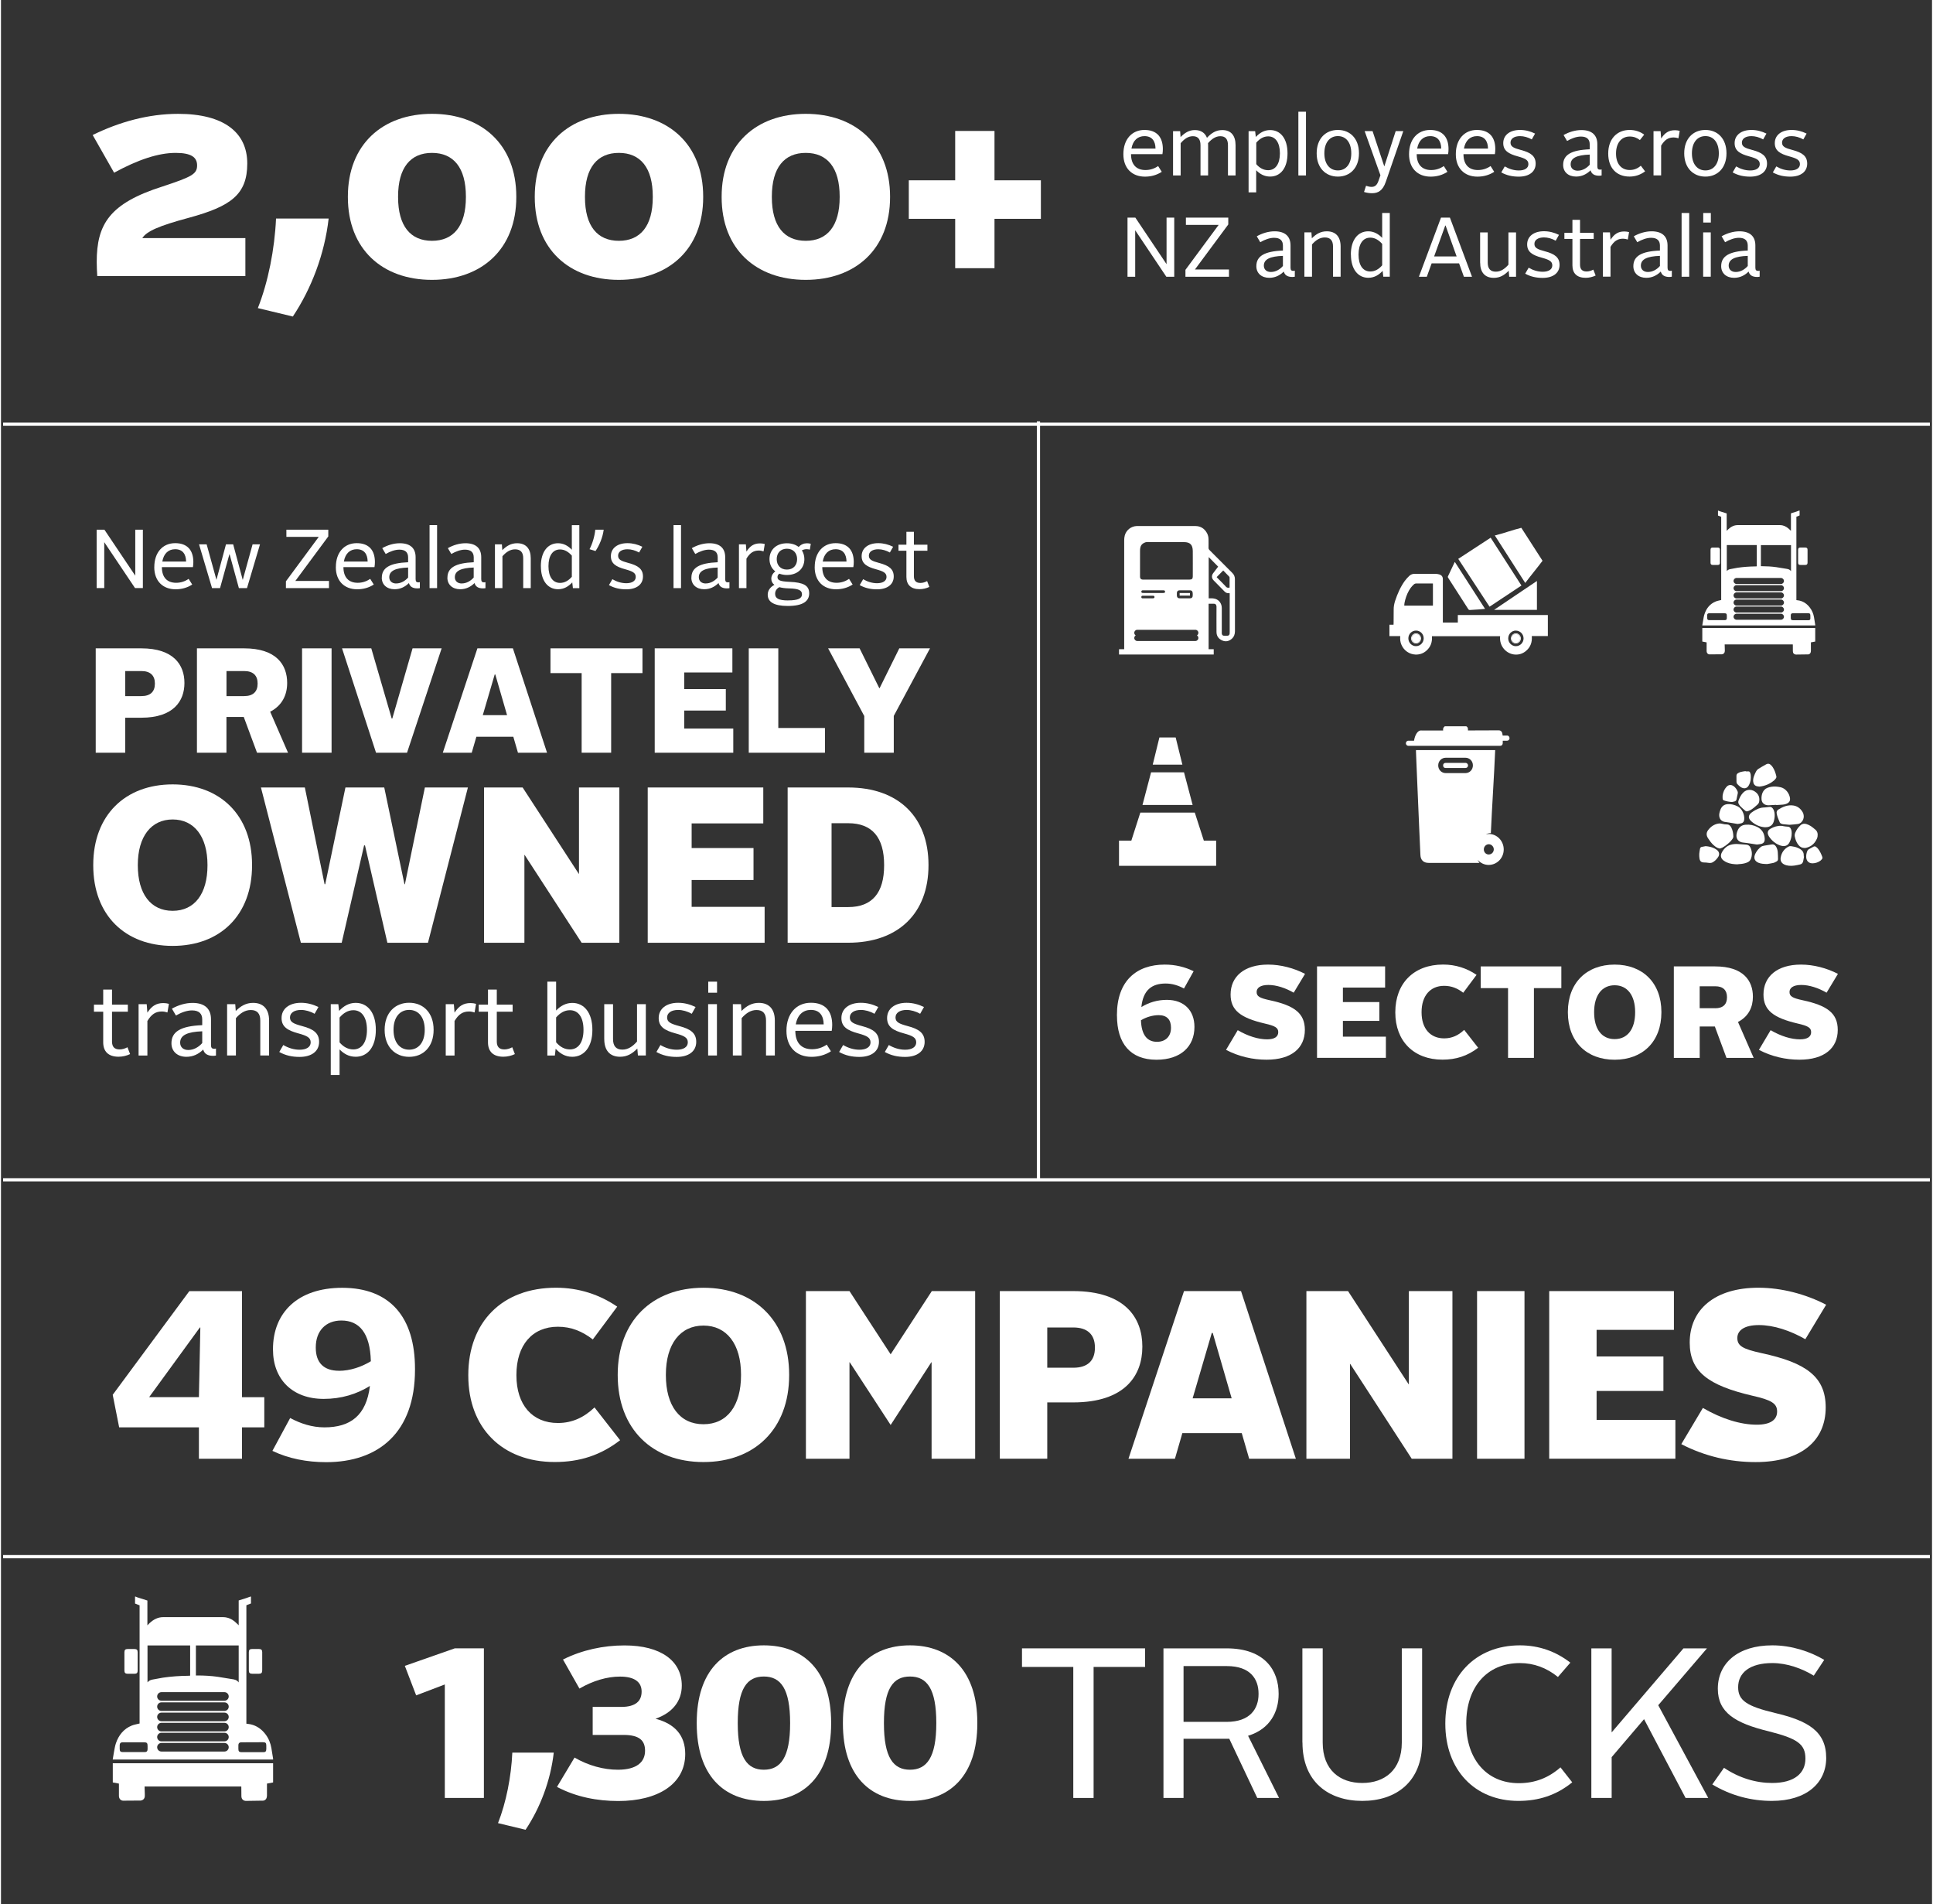 <?xml version="1.0" encoding="UTF-8"?>
<svg width="400px" height="394px" xmlns="http://www.w3.org/2000/svg" id="About_Us" data-name="About Us" viewBox="0 0 500 493">
  <rect x="0" y="0" width="500" height="493" fill="#333333" stroke="none"/>
  <defs>
    <style>
      .cls-1 {
        stroke: #fff;
        stroke-miterlimit: 3.31;
        stroke-width: .83px;
      }

      .cls-1, .cls-2 {
        fill: #fff;
      }
    </style>
  </defs>
  <g>
    <path class="cls-1" d="M.55,305.42h498.9"></path>
    <path class="cls-1" d="M.55,109.82h498.9"></path>
    <path class="cls-1" d="M268.63,305.53V109.08"></path>
    <path class="cls-1" d="M.55,402.98h498.9"></path>
  </g>
  <g>
    <path class="cls-2" d="M24.79,67.82c0-9.76,3.3-15.17,17-19.53,7.66-2.53,8.99-3.23,8.99-5.48,0-2.11-1.54-3.23-5.55-3.23-4.5,0-9.76,1.76-15.94,5.13l-5.55-9.76c6.88-3.37,14.4-5.48,22.12-5.48,11.8,0,17.91,4.78,17.91,12.85s-4.29,11.1-15.1,14.05c-7.87,2.11-10.96,3.51-12.08,5.27h26.69v9.83H24.93c-.07-1.05-.14-2.46-.14-3.65Z"></path>
    <path class="cls-2" d="M66.51,79.76c2.67-6.74,4.35-15.24,4.71-23.18h13.62c-1.05,9.27-4.5,18.19-9.27,25.36l-9.06-2.18Z"></path>
    <path class="cls-2" d="M89.82,51.03v-.14c0-13.49,8.99-21.42,21.77-21.42s21.84,7.87,21.84,21.42v.14c0,13.49-8.99,21.42-21.84,21.42s-21.77-7.94-21.77-21.42ZM120.38,51.03v-.14c0-7.52-3.23-11.31-8.78-11.31s-8.78,3.79-8.78,11.31v.14c0,7.52,3.23,11.31,8.78,11.31s8.78-3.79,8.78-11.31Z"></path>
    <path class="cls-2" d="M138.21,51.03v-.14c0-13.49,8.99-21.42,21.77-21.42s21.84,7.87,21.84,21.42v.14c0,13.49-8.99,21.42-21.84,21.42s-21.77-7.94-21.77-21.42ZM168.77,51.03v-.14c0-7.52-3.23-11.31-8.78-11.31s-8.78,3.79-8.78,11.31v.14c0,7.52,3.23,11.31,8.78,11.31s8.78-3.79,8.78-11.31Z"></path>
    <path class="cls-2" d="M186.6,51.03v-.14c0-13.49,8.99-21.42,21.77-21.42s21.84,7.87,21.84,21.42v.14c0,13.49-8.99,21.42-21.84,21.42s-21.77-7.94-21.77-21.42ZM217.16,51.03v-.14c0-7.52-3.23-11.31-8.78-11.31s-8.78,3.79-8.78,11.31v.14c0,7.52,3.23,11.31,8.78,11.31s8.78-3.79,8.78-11.31Z"></path>
    <path class="cls-2" d="M247.07,56.65h-12.01v-9.97h12.01v-12.78h10.18v12.78h12.01v9.97h-12.01v12.78h-10.18v-12.78Z"></path>
  </g>
  <g>
    <path class="cls-2" d="M290.62,39.93v-.04c0-3.82,2.21-6.25,5.46-6.25s4.76,1.92,4.76,4.96c0,.42-.04.92-.11,1.31h-8.13c0,2.71,1.4,4.11,3.74,4.11,1.2,0,2.29-.35,3.28-1.03l.94,1.49c-1.33.87-2.82,1.25-4.35,1.25-3.34,0-5.59-2.16-5.59-5.79ZM292.71,38.47h6.23c-.02-1.94-.9-3.23-2.86-3.23-1.7,0-2.99,1.07-3.37,3.23Z"></path>
    <path class="cls-2" d="M303.51,33.95h1.81l.11,1.53c1.09-1.09,2.18-1.81,3.71-1.81s2.64.72,3.12,2.01c1.18-1.27,2.36-2.01,3.98-2.01,2.27,0,3.43,1.46,3.43,3.93v7.82h-1.97v-7.82c0-1.51-.61-2.34-1.97-2.34-1.25,0-2.25.74-3.19,1.79.02.17.02.35.02.55v7.82h-1.97v-7.82c0-1.51-.61-2.34-1.97-2.34-1.25,0-2.23.72-3.17,1.81v8.35h-1.97v-11.47Z"></path>
    <path class="cls-2" d="M323.06,33.95h1.68l.17,1.51c1.03-1.11,2.23-1.79,3.71-1.79,2.69,0,4.5,2.21,4.5,6.01v.04c0,3.78-1.81,5.99-4.5,5.99-1.53,0-2.67-.68-3.61-1.64v5.73h-1.97v-15.84ZM325.03,36.94v5.55c.85,1.01,1.9,1.57,3.08,1.57,1.9,0,3.04-1.64,3.04-4.35v-.04c0-2.73-1.14-4.37-3.04-4.37-1.22,0-2.25.66-3.08,1.64Z"></path>
    <path class="cls-2" d="M335.93,28.92h1.97v16.5h-1.97v-16.5Z"></path>
    <path class="cls-2" d="M340.67,39.71v-.04c0-3.76,2.29-6.03,5.49-6.03s5.46,2.27,5.46,6.03v.04c0,3.74-2.29,6.01-5.46,6.01s-5.49-2.27-5.49-6.01ZM349.63,39.71v-.04c0-2.78-1.38-4.44-3.47-4.44s-3.5,1.66-3.5,4.44v.04c0,2.75,1.4,4.41,3.5,4.41s3.47-1.66,3.47-4.41Z"></path>
    <path class="cls-2" d="M352.93,49.7l.52-1.6c.48.17,1,.28,1.44.28.87,0,1.4-.46,1.79-1.57l.5-1.44-4.09-11.43h2.05l3.02,9.09h.04l2.93-9.09h1.97l-4.54,13.15c-.79,2.27-1.99,2.93-3.56,2.93-.72,0-1.4-.11-2.08-.33Z"></path>
    <path class="cls-2" d="M364.59,39.93v-.04c0-3.82,2.21-6.25,5.46-6.25s4.76,1.92,4.76,4.96c0,.42-.04.92-.11,1.31h-8.13c0,2.71,1.4,4.11,3.74,4.11,1.2,0,2.29-.35,3.28-1.03l.94,1.49c-1.33.87-2.82,1.25-4.35,1.25-3.34,0-5.59-2.16-5.59-5.79ZM366.69,38.47h6.23c-.02-1.94-.9-3.23-2.86-3.23-1.7,0-2.99,1.07-3.37,3.23Z"></path>
    <path class="cls-2" d="M376.7,39.93v-.04c0-3.82,2.21-6.25,5.46-6.25s4.76,1.92,4.76,4.96c0,.42-.04.92-.11,1.31h-8.13c0,2.71,1.4,4.11,3.74,4.11,1.2,0,2.29-.35,3.28-1.03l.94,1.49c-1.33.87-2.82,1.25-4.35,1.25-3.34,0-5.59-2.16-5.59-5.79ZM378.8,38.47h6.23c-.02-1.94-.9-3.23-2.86-3.23-1.7,0-2.99,1.07-3.37,3.23Z"></path>
    <path class="cls-2" d="M388.47,44.63l.9-1.55c1.11.66,2.36,1.05,3.65,1.05,1.49,0,2.47-.59,2.47-1.64s-.76-1.46-2.75-2.01c-2.43-.66-3.76-1.49-3.76-3.43,0-2.05,1.68-3.41,4.35-3.41,1.38,0,2.69.35,3.89.94l-.85,1.51c-.98-.55-2.05-.85-3.04-.85-1.53,0-2.47.66-2.47,1.68s.76,1.4,2.73,1.92c2.51.66,3.78,1.57,3.78,3.52,0,2.12-1.71,3.37-4.37,3.37-1.68,0-3.15-.33-4.52-1.09Z"></path>
    <path class="cls-2" d="M404.49,42.69c0-2.58,2.05-3.85,6.88-4.04v-1.27c0-1.29-.7-2.03-2.29-2.03-1.14,0-2.38.46-3.58,1.14l-.9-1.53c1.4-.79,3.02-1.29,4.61-1.29,2.8,0,4.13,1.38,4.13,3.65v5.75c0,.66.24.85.74.85.13,0,.26-.02.37-.07v1.57c-.15.02-.35.07-.63.07-1.25,0-1.97-.46-2.23-1.4-1.05,1.03-2.27,1.62-3.76,1.62-1.99,0-3.34-1.18-3.34-3.02ZM408.25,44.19c1.25,0,2.34-.66,3.12-1.55v-2.62c-3.32.11-4.94.87-4.94,2.53,0,1,.72,1.64,1.81,1.64Z"></path>
    <path class="cls-2" d="M416.16,39.78v-.04c0-3.8,2.29-6.1,5.55-6.1,1.38,0,2.73.42,3.76,1.22l-1.11,1.4c-.76-.59-1.57-.92-2.64-.92-2.12,0-3.54,1.66-3.54,4.39v.04c0,2.69,1.42,4.24,3.56,4.24,1.14,0,2.08-.42,2.86-1.11l1.11,1.46c-1.18.87-2.49,1.35-4.02,1.35-3.34,0-5.53-2.19-5.53-5.94Z"></path>
    <path class="cls-2" d="M427.91,33.95h1.81l.15,1.9c.94-1.44,1.92-2.14,3.58-2.14.44,0,.85.07,1.22.17l-.33,1.92c-.39-.13-.81-.22-1.22-.22-1.42,0-2.34.61-3.26,2.12v7.71h-1.97v-11.47Z"></path>
    <path class="cls-2" d="M435.84,39.71v-.04c0-3.76,2.29-6.03,5.48-6.03s5.46,2.27,5.46,6.03v.04c0,3.74-2.29,6.01-5.46,6.01s-5.48-2.27-5.48-6.01ZM444.8,39.71v-.04c0-2.78-1.38-4.44-3.47-4.44s-3.5,1.66-3.5,4.44v.04c0,2.75,1.4,4.41,3.5,4.41s3.47-1.66,3.47-4.41Z"></path>
    <path class="cls-2" d="M448.38,44.63l.9-1.55c1.11.66,2.36,1.05,3.65,1.05,1.49,0,2.47-.59,2.47-1.64s-.76-1.46-2.75-2.01c-2.43-.66-3.76-1.49-3.76-3.43,0-2.05,1.68-3.41,4.35-3.41,1.38,0,2.69.35,3.89.94l-.85,1.51c-.98-.55-2.05-.85-3.04-.85-1.53,0-2.47.66-2.47,1.68s.76,1.4,2.73,1.92c2.51.66,3.78,1.57,3.78,3.52,0,2.12-1.71,3.37-4.37,3.37-1.68,0-3.15-.33-4.52-1.09Z"></path>
    <path class="cls-2" d="M458.78,44.63l.9-1.55c1.11.66,2.36,1.05,3.65,1.05,1.49,0,2.47-.59,2.47-1.64s-.76-1.46-2.75-2.01c-2.43-.66-3.76-1.49-3.76-3.43,0-2.05,1.68-3.41,4.35-3.41,1.38,0,2.69.35,3.89.94l-.85,1.51c-.98-.55-2.05-.85-3.04-.85-1.53,0-2.47.66-2.47,1.68s.76,1.4,2.73,1.92c2.51.66,3.78,1.57,3.78,3.52,0,2.12-1.71,3.37-4.37,3.37-1.68,0-3.15-.33-4.52-1.09Z"></path>
    <path class="cls-2" d="M291.69,56.34h2.03l8.06,12.02h.02v-12.02h1.99v15.3h-2.05l-8.04-12h-.02v12h-1.99v-15.3Z"></path>
    <path class="cls-2" d="M306.68,69.87l8.61-11.65h-8.48v-1.88h10.97v1.77l-8.63,11.65h8.81v1.88h-11.27v-1.77Z"></path>
    <path class="cls-2" d="M325.05,68.9c0-2.58,2.05-3.85,6.88-4.04v-1.27c0-1.29-.7-2.03-2.29-2.03-1.14,0-2.38.46-3.58,1.14l-.9-1.53c1.4-.79,3.02-1.29,4.61-1.29,2.8,0,4.13,1.38,4.13,3.65v5.75c0,.66.24.85.74.85.13,0,.26-.02.37-.07v1.57c-.15.02-.35.07-.63.07-1.25,0-1.97-.46-2.23-1.4-1.05,1.03-2.27,1.62-3.76,1.62-1.99,0-3.34-1.18-3.34-3.02ZM328.81,70.41c1.25,0,2.34-.66,3.12-1.55v-2.62c-3.32.11-4.94.87-4.94,2.53,0,1,.72,1.64,1.81,1.64Z"></path>
    <path class="cls-2" d="M337.5,60.16h1.81l.11,1.53c1.11-1.11,2.29-1.81,3.87-1.81,2.36,0,3.58,1.46,3.58,3.93v7.82h-1.97v-7.82c0-1.51-.66-2.34-2.12-2.34-1.29,0-2.34.7-3.32,1.81v8.35h-1.97v-11.47Z"></path>
    <path class="cls-2" d="M349.52,65.93v-.04c0-3.8,1.84-6.01,4.5-6.01,1.44,0,2.67.7,3.61,1.7v-6.45h1.97v16.5h-1.68l-.17-1.51c-.94,1.01-2.1,1.79-3.71,1.79-2.67,0-4.5-2.21-4.5-5.99ZM357.63,68.69v-5.55c-.87-.98-1.88-1.62-3.08-1.62-1.92,0-3.04,1.64-3.04,4.37v.04c0,2.71,1.11,4.35,3.04,4.35,1.22,0,2.23-.61,3.08-1.6Z"></path>
    <path class="cls-2" d="M372.88,56.34h2.29l5.72,15.3h-2.1l-1.25-3.47h-7.1l-1.25,3.47h-2.05l5.72-15.3ZM371.08,66.39h5.83l-2.86-8h-.09l-2.88,8Z"></path>
    <path class="cls-2" d="M382.99,67.99v-7.82h1.97v7.82c0,1.51.66,2.34,2.08,2.34,1.27,0,2.29-.68,3.28-1.81v-8.35h1.97v11.47h-1.77l-.13-1.55c-1.11,1.14-2.27,1.84-3.85,1.84-2.34,0-3.54-1.46-3.54-3.93Z"></path>
    <path class="cls-2" d="M394.66,70.85l.9-1.55c1.11.66,2.36,1.05,3.65,1.05,1.49,0,2.47-.59,2.47-1.64s-.76-1.46-2.75-2.01c-2.43-.66-3.76-1.49-3.76-3.43,0-2.05,1.68-3.41,4.35-3.41,1.38,0,2.69.35,3.89.94l-.85,1.51c-.98-.55-2.05-.85-3.04-.85-1.53,0-2.47.66-2.47,1.68s.76,1.4,2.73,1.92c2.51.66,3.78,1.57,3.78,3.52,0,2.12-1.71,3.36-4.37,3.36-1.68,0-3.15-.33-4.52-1.09Z"></path>
    <path class="cls-2" d="M406.89,68.71v-6.86h-2.08v-1.57h2.08v-3.37h1.97v3.37h3.54v1.57h-3.54v6.66c0,1.18.55,1.77,1.7,1.77.61,0,1.22-.2,1.75-.48l.59,1.53c-.77.37-1.68.59-2.58.59-2.25,0-3.43-1.16-3.43-3.21Z"></path>
    <path class="cls-2" d="M414.8,60.16h1.81l.15,1.9c.94-1.44,1.92-2.14,3.58-2.14.44,0,.85.07,1.22.17l-.33,1.92c-.39-.13-.81-.22-1.22-.22-1.42,0-2.34.61-3.26,2.12v7.71h-1.97v-11.47Z"></path>
    <path class="cls-2" d="M422.67,68.9c0-2.58,2.05-3.85,6.88-4.04v-1.27c0-1.29-.7-2.03-2.29-2.03-1.14,0-2.38.46-3.58,1.14l-.9-1.53c1.4-.79,3.02-1.29,4.61-1.29,2.8,0,4.13,1.38,4.13,3.65v5.75c0,.66.24.85.74.85.13,0,.26-.02.37-.07v1.57c-.15.02-.35.07-.63.07-1.25,0-1.97-.46-2.23-1.4-1.05,1.03-2.27,1.62-3.76,1.62-1.99,0-3.34-1.18-3.34-3.02ZM426.43,70.41c1.25,0,2.34-.66,3.12-1.55v-2.62c-3.32.11-4.94.87-4.94,2.53,0,1,.72,1.64,1.81,1.64Z"></path>
    <path class="cls-2" d="M435.16,55.14h1.97v16.5h-1.97v-16.5Z"></path>
    <path class="cls-2" d="M440.74,60.16h1.97v11.47h-1.97v-11.47ZM440.76,55.14h1.97v2.47h-1.97v-2.47Z"></path>
    <path class="cls-2" d="M445.41,68.9c0-2.58,2.05-3.85,6.88-4.04v-1.27c0-1.29-.7-2.03-2.29-2.03-1.14,0-2.38.46-3.58,1.14l-.9-1.53c1.4-.79,3.02-1.29,4.61-1.29,2.8,0,4.13,1.38,4.13,3.65v5.75c0,.66.24.85.74.85.13,0,.26-.02.37-.07v1.57c-.15.02-.35.07-.63.07-1.25,0-1.97-.46-2.23-1.4-1.05,1.03-2.27,1.62-3.76,1.62-1.99,0-3.34-1.18-3.34-3.02ZM449.17,70.41c1.25,0,2.34-.66,3.12-1.55v-2.62c-3.32.11-4.94.87-4.94,2.53,0,1,.72,1.64,1.81,1.64Z"></path>
  </g>
  <g>
    <path class="cls-2" d="M288.95,262.9v-.13c0-8.86,5.07-13.06,12.38-13.06,2.74,0,5.24.61,7.48,1.72l-2.5,4.47c-1.46-.78-3.01-1.29-4.74-1.29-3.62,0-5.85,1.73-6.29,6.09,1.93-1.18,4.13-1.86,6.6-1.86,4.47,0,7.14,2.77,7.14,6.97v.07c0,5.01-3.52,8.46-9.84,8.46-6.7,0-10.22-4.16-10.22-11.43ZM295.17,264.12c.14,3.92,1.69,5.58,4.16,5.58,2.2,0,3.62-1.39,3.62-3.62v-.07c0-2.06-1.08-3.21-3.18-3.21-1.59,0-3.25.51-4.6,1.32Z"></path>
    <path class="cls-2" d="M317.19,271.8l3.04-5.11c2.67,1.56,5.34,2.37,7.61,2.37,1.96,0,2.88-.71,2.88-1.86s-.81-1.62-3.48-2.23c-6.26-1.46-8.86-3.42-8.86-7.51,0-4.67,3.55-7.75,9.71-7.75,3.28,0,6.7.91,9.57,2.4l-2.94,4.87c-2.13-1.22-4.46-2-6.56-2s-3.04.78-3.04,1.83c0,1.12.78,1.56,3.42,2.13,6.29,1.35,9.07,3.32,9.07,7.68,0,4.67-3.42,7.71-9.91,7.71-3.59,0-7.17-.81-10.49-2.54Z"></path>
    <path class="cls-2" d="M340.77,250.18h17.62v5.48h-10.93v3.75h9.44v4.87h-9.44v4.09h11.13v5.48h-17.83v-23.68Z"></path>
    <path class="cls-2" d="M361.03,262.12v-.07c0-7.51,4.8-12.35,12.38-12.35,3.28,0,6.19.98,8.66,2.67l-3.45,4.63c-1.49-1.15-3.04-1.79-4.94-1.79-3.62,0-5.85,2.6-5.85,6.8v.07c0,4.19,2.27,6.73,5.85,6.73,2.03,0,3.69-.78,5.18-2.2l3.62,4.63c-2.77,2.13-5.72,3.08-9.24,3.08-7.41,0-12.21-4.8-12.21-12.21Z"></path>
    <path class="cls-2" d="M390.22,255.8h-7.07v-5.62h20.87v5.62h-7.1v18.06h-6.7v-18.06Z"></path>
    <path class="cls-2" d="M405.71,262.06v-.07c0-7.58,4.87-12.28,12.11-12.28s12.11,4.7,12.11,12.28v.07c0,7.61-4.87,12.28-12.11,12.28s-12.11-4.67-12.11-12.28ZM423.13,262.06v-.07c0-4.33-2.03-6.93-5.31-6.93s-5.31,2.6-5.31,6.93v.07c0,4.33,1.96,6.94,5.31,6.94s5.31-2.61,5.31-6.94Z"></path>
    <path class="cls-2" d="M433.15,250.18h10.69c7.34,0,9.78,3.75,9.78,7.81v.07c0,2.6-1.08,5.07-3.86,6.5l4.06,9.3h-7.04l-3.01-8.12h-3.92v8.12h-6.7v-23.68ZM443.87,261.01c2.03,0,3.04-1.02,3.04-2.81v-.07c0-1.76-.98-2.81-3.04-2.81h-4.03v5.68h4.03Z"></path>
    <path class="cls-2" d="M455.17,271.8l3.04-5.11c2.67,1.56,5.34,2.37,7.61,2.37,1.96,0,2.88-.71,2.88-1.86s-.81-1.62-3.48-2.23c-6.26-1.46-8.86-3.42-8.86-7.51,0-4.67,3.55-7.75,9.71-7.75,3.28,0,6.7.91,9.57,2.4l-2.94,4.87c-2.13-1.22-4.46-2-6.56-2s-3.04.78-3.04,1.83c0,1.12.78,1.56,3.42,2.13,6.29,1.35,9.07,3.32,9.07,7.68,0,4.67-3.42,7.71-9.91,7.71-3.59,0-7.17-.81-10.49-2.54Z"></path>
  </g>
  <g>
    <path class="cls-2" d="M468.51,160.05c0,.35-.15.51-.5.51-.68,0-1.37,0-2.05,0-.65,0-1.29,0-1.93,0-.46,0-.6-.15-.6-.61,0-.23,0-.45,0-.68,0-.33.16-.49.48-.51.12,0,.24,0,.36,0,1.21,0,2.42-.01,3.62-.01.48,0,.61.14.61.62,0,.23,0,.46,0,.68M462.3,147.25c-.88-.13-1.76-.3-2.65-.43-1.2-.17-2.4-.23-3.61-.24h-.35v-5.47h7.8v6.74c-.33-.45-.75-.53-1.18-.6M460.88,151.18h-11.49c-.43,0-.78-.35-.78-.78s.35-.78.78-.78h11.49c.43,0,.78.35.78.78s-.35.78-.78.78M460.88,153.04h-11.49c-.43,0-.78-.35-.78-.78s.35-.78.78-.78h11.49c.43,0,.78.35.78.78s-.35.78-.78.78M460.88,154.92h-11.49c-.43,0-.78-.35-.78-.78s.35-.78.78-.78h11.49c.43,0,.78.35.78.78s-.35.78-.78.78M460.88,156.77h-11.49c-.43,0-.78-.35-.78-.78s.35-.78.78-.78h11.49c.43,0,.78.35.78.78s-.35.78-.78.78M460.88,158.58h-11.49c-.43,0-.78-.35-.78-.78s.35-.78.78-.78h11.49c.43,0,.78.35.78.78s-.35.78-.78.78M460.88,160.44h-11.49c-.43,0-.78-.35-.78-.78s.35-.78.78-.78h11.49c.43,0,.78.35.78.78s-.35.78-.78.78M446.86,147.83v-6.73h7.77v5.51c-.12,0-.24.02-.36.02-1.53.02-3.06.12-4.57.34-.6.09-1.18.24-1.78.33-.4.06-.76.17-1.07.55M446.87,160.01c0,.36-.17.53-.52.53-.68,0-1.37,0-2.05,0s-1.31,0-1.96,0c-.41,0-.55-.15-.56-.58,0-.24,0-.48,0-.71.01-.32.16-.47.47-.49.06,0,.12,0,.18,0,1.27,0,2.53,0,3.8,0,.51,0,.64.14.64.66,0,.19,0,.39,0,.59M469.76,161.75c-.1-.64-.2-1.28-.31-1.93-.15-.92-.5-1.76-1.06-2.5-.7-.93-1.58-1.58-2.71-1.84-.26-.06-.53-.08-.8-.12v-21.59c.28-.11.55-.22.83-.33v-1.26h-.12c-.22.08-.45.17-.67.25-.48.16-.95.3-1.45.46v4.53c-.12-.11-.19-.19-.27-.26-.52-.53-1.12-.95-1.84-1.13-.24-.06-.5-.09-.74-.09-3.64,0-7.29,0-10.93,0-.99,0-1.78.44-2.48,1.1-.12.11-.23.23-.38.39v-4.52c-.63-.2-1.24-.39-1.84-.58-.1-.03-.2-.08-.29-.13h-.12v1.26c.3.12.57.22.83.33v21.54c-.5.13-.98.19-1.42.38-1.47.6-2.4,1.74-2.9,3.25-.19.55-.26,1.14-.37,1.72-.08.4-.14.81-.21,1.23h0s29.25,0,29.25,0c0-.06,0-.1,0-.14"></path>
    <path class="cls-2" d="M468.64,168.53c0-.62,0-1.24,0-1.86v-.38c.39-.07.76-.14,1.12-.21v-3.5h-29.24v3.5c.38.07.74.14,1.12.21v.36c0,.63,0,1.26,0,1.89.01.58.4.93.94.86l3.01-.02c.46-.05.74-.36.76-.84,0-.13,0-.25,0-.37,0-.34-.04-1-.04-1.35h17.61s.04.04.04.04c0,.45,0,1.27.01,1.72,0,.5.28.81.77.87h0l2.94-.04c.57.07.95-.28.95-.88"></path>
    <path class="cls-2" d="M467.21,141.75c-.44,0-.88,0-1.33,0-.38,0-.55.18-.55.57,0,1.12,0,2.23,0,3.34,0,.43.17.59.6.59.41,0,.82,0,1.24,0,.43,0,.6-.17.6-.62,0-.55,0-1.09,0-1.64s0-1.12,0-1.67c0-.39-.18-.57-.56-.57"></path>
    <path class="cls-2" d="M443.22,141.75c-.4,0-.57.17-.57.58,0,1.12,0,2.23,0,3.34,0,.4.17.57.55.58.44,0,.88,0,1.33,0,.39,0,.55-.18.55-.57,0-.56,0-1.12,0-1.67s0-1.12,0-1.67c0-.43-.16-.59-.59-.59-.42,0-.84,0-1.27,0"></path>
  </g>
  <g>
    <rect class="cls-2" x="305.19" y="153.52" width="2.67" height=".67"></rect>
    <path class="cls-2" d="M317.14,151.83c-.7-.75-1.43-1.47-2.15-2.19-.09-.09-.16-.18-.22-.24.56-.57,1.12-1.14,1.7-1.72.5.51,1.03,1.04,1.54,1.58.05.06.11.17.11.26,0,.85,0,1.72,0,2.59-.39.09-.7.06-.99-.26M318.14,163.71c0,.1,0,.2,0,.3-.03.32-.24.55-.56.57-.3.02-.6.02-.91,0-.35-.02-.54-.25-.57-.6,0-.13,0-.25,0-.37v-6.21c0-1.13-.67-2.06-1.68-2.38-.25-.08-.52-.1-.78-.13-.3-.01-.6,0-.93,0v-10.68c.79.81,1.61,1.63,2.45,2.48-.07.09-.16.22-.27.35-.34.44-.67.87-1,1.32-.48.63-.45,1.33.11,1.9.94.96,1.88,1.92,2.83,2.88.28.28.61.43,1.01.42.08,0,.16,0,.31.01v10.12ZM298.68,154.56c0,.2-.14.33-.4.33-.44,0-.88,0-1.31,0-.4,0-.8,0-1.2,0-.09,0-.17,0-.26,0-.18-.05-.25-.17-.24-.36,0-.16.09-.28.26-.3.13-.01.27-.01.4-.01h2.12c.08,0,.16,0,.25,0,.25,0,.38.13.38.35M295.84,153.5c-.09,0-.17,0-.25,0-.22-.03-.31-.13-.32-.33,0-.21.11-.33.34-.35.08,0,.16,0,.25,0h2.48c.85,0,1.69,0,2.55,0,.09,0,.19,0,.29.02.16.05.23.16.23.34,0,.16-.08.28-.24.31-.11.02-.22.02-.33.02h-4.98ZM308.58,154.22c-.03.45-.27.67-.71.67-.45,0-.89,0-1.35,0-.43,0-.87,0-1.31,0-.48,0-.71-.23-.74-.71-.01-.23-.01-.47,0-.7.03-.42.27-.66.68-.66.91,0,1.82,0,2.73,0,.41,0,.65.23.68.66.03.24.03.49,0,.74M307.76,150.04c-2,0-4,0-6,0h-5.82c-.12,0-.24,0-.36,0-.42-.04-.63-.27-.65-.7v-.15c0-2.01,0-4.54,0-6.54,0-1.23.31-1.87,1.41-2.26.33-.12,1.07-.05,1.41-.05,2.68-.01,5.87-.01,8.55,0,1.6,0,2.27.68,2.29,2.31.02,2.02,0,4.55,0,6.57,0,.6-.22.82-.82.82M310.04,165.16c0,.43-.35.78-.78.78h-15.04c-.43,0-.78-.35-.78-.78,0-.28.15-.53.38-.67-.23-.14-.38-.38-.38-.67,0-.44.35-.78.78-.78h15.04c.44,0,.78.35.78.78,0,.28-.15.53-.37.67.22.13.37.38.37.67M319.5,152.7v-2.77c0-.63-.21-1.16-.67-1.61-2-1.98-3.97-3.98-5.96-5.97-.15-.16-.2-.31-.2-.52.02-.72,0-1.45,0-2.18,0-.58-.13-1.13-.4-1.64-.65-1.18-1.65-1.82-2.99-1.83-5.01-.02-10.02,0-15.03,0-.06,0-.13,0-.19,0-1.43.06-2.7,1.03-3.08,2.44-.11.41-.15.85-.15,1.28,0,9.22,0,18.45,0,27.67v.5h-1.34v1.37h24.52v-1.38h-1.32v-11.76c.5,0,.99-.02,1.47,0,.3.02.51.25.55.56.03.12.02.24.02.37,0,2.12-.02,4.24,0,6.36,0,1.04.52,1.78,1.45,2.2.92.41,1.79.23,2.53-.44.57-.52.8-1.18.8-1.95,0-3.56,0-7.13,0-10.7"></path>
  </g>
  <g>
    <path class="cls-2" d="M392.23,163.25c1.11,0,2.01.9,2.01,2.02,0,1.1-.9,2.01-1.99,2.01-1.09,0-1.98-.9-1.98-2.01,0-1.12.87-2.02,1.96-2.03M370.77,156.78h-7.42c.01-.52.11-1,.24-1.48.31-1.12.75-2.19,1.43-3.13.23-.33.53-.61.81-.88.18-.18.43-.25.69-.25h4.07c.06,0,.11.01.18.02v5.73ZM366.4,167.28c-1.1,0-2-.91-1.99-2.04,0-1.11.89-2,1.99-2,1.09,0,1.98.9,1.98,2.01,0,1.1-.89,2.02-1.98,2.02M377.21,161.17h-3.87v-10.17c0-.36,0-.72,0-1.08,0-.61-.31-1.02-.86-1.2-.32-.11-.67-.15-1-.16-1.8-.01-3.6,0-5.41-.01-.53,0-1,.14-1.38.5-.42.4-.84.83-1.18,1.3-1.14,1.58-1.92,3.35-2.53,5.21-.24.74-.38,1.49-.37,2.28.01,1.16-.01,2.32-.02,3.48,0,.12-.01.25-.02.4h-1.06v2.95h2.8c-.07.83,0,1.6.34,2.32.32.71.8,1.29,1.43,1.73.65.45,1.36.69,2.15.73,1.07.04,2.03-.28,2.84-.99,1.13-.99,1.57-2.26,1.44-3.76h17.66c-.27,2.68,1.7,4.61,3.84,4.75,1.05.07,2.01-.23,2.83-.91,1.2-.99,1.67-2.3,1.53-3.88h4.16v-5.44h-23.31v1.96Z"></path>
    <path class="cls-2" d="M385.72,139.2c-2.78,1.84-5.64,3.66-8.39,5.48,2.67,4.14,5.44,8.25,8.1,12.38,2.77-1.84,5.51-3.66,8.26-5.48-2.67-4.15-5.32-8.26-7.97-12.38"></path>
    <path class="cls-2" d="M394.67,150.92c1.38-1.85,3.11-3.92,4.48-5.75-1.84-2.85-3.66-5.69-5.49-8.53-2.21.53-4.64,1.45-6.86,1.98,2.67,4.15,5.2,8.14,7.87,12.29"></path>
    <path class="cls-2" d="M376.37,145.59c-.49,1.12-1.22,2.5-1.71,3.62-.08.17,0,.28.08.41,1.73,2.68,3.45,5.36,5.17,8.05.12.19.26.25.47.24,1.22-.04,3.5-.25,3.5-.25l.39-.03c-2.62-4.07-5.21-8.1-7.82-12.15-.04.05-.06.07-.07.1"></path>
    <path class="cls-2" d="M397.7,157.88v-7.48c-3.54,2.41-7.54,5.05-11.1,7.48h11.1Z"></path>
    <path class="cls-2" d="M366.4,166.43c-.62,0-1.1-.51-1.1-1.16s.5-1.16,1.1-1.16c.61,0,1.13.54,1.12,1.18-.01.64-.51,1.14-1.12,1.14M366.4,163.95c-.7,0-1.27.6-1.27,1.33,0,.73.56,1.31,1.27,1.32.71,0,1.28-.57,1.29-1.3s-.58-1.35-1.29-1.35"></path>
    <path class="cls-2" d="M366.4,164.11c-.61,0-1.1.53-1.1,1.16,0,.64.48,1.15,1.1,1.16.62,0,1.11-.5,1.12-1.14.01-.64-.51-1.18-1.12-1.18"></path>
    <path class="cls-2" d="M392.24,164.11c.61,0,1.13.54,1.12,1.18-.01.64-.51,1.14-1.12,1.14-.62,0-1.1-.51-1.1-1.16,0-.64.5-1.16,1.11-1.16M392.24,166.59c.71,0,1.28-.57,1.29-1.3.01-.73-.59-1.35-1.29-1.34-.7,0-1.27.6-1.27,1.33s.56,1.31,1.27,1.32"></path>
    <path class="cls-2" d="M392.24,166.43c.62,0,1.11-.5,1.12-1.14.01-.64-.51-1.18-1.12-1.18-.61,0-1.1.53-1.11,1.16,0,.64.49,1.15,1.1,1.16"></path>
  </g>
  <g>
    <polygon class="cls-2" points="304.16 190.91 305.9 197.95 298.22 197.95 299.95 190.91 304.16 190.91"></polygon>
    <path class="cls-2" d="M311.48,217.78h-18.85l2.38-7.42h14.1s2.33,7.22,2.33,7.22c0,0,.03.12.04.2"></path>
    <rect class="cls-2" x="289.49" y="217.62" width="25.15" height="6.52"></rect>
    <polygon class="cls-2" points="297.79 199.94 306.32 199.94 308.55 208.38 295.57 208.38 297.79 199.94"></polygon>
  </g>
  <g>
    <path class="cls-2" d="M449.67,223.76c-1.01-.03-1.91-.12-2.77-.49-.3-.13-.59-.29-.85-.48-.77-.57-.91-1.33-.42-2.21.53-.94,1.25-1.6,2.24-1.89.6-.17,1.21-.23,1.83-.19.73.06,1.46.12,2.19.16.44.03.81.23,1.03.64.16.3.29.64.36.98.13.64.09,1.28-.12,1.9-.16.48-.44.82-.86,1.02-.54.26-1.1.38-1.67.45-.35.04-.7.06-.95.08"></path>
    <path class="cls-2" d="M445.05,219.67c-.27-.09-.55-.13-.78-.27-.31-.18-.6-.4-.87-.65-.54-.5-.99-1.11-1.4-1.75-.48-.75-.48-1.45.06-2.15.68-.89,1.53-1.45,2.57-1.64.39-.07.77-.03,1.16.08.32.09.65.14.97.13.58-.02.99.25,1.27.8.37.73.51,1.53.53,2.36,0,.16-.07.34-.15.48-.18.27-.37.52-.59.75-.62.63-1.31,1.16-2.05,1.59-.22.13-.48.19-.73.28"></path>
    <path class="cls-2" d="M459.61,208.36c-.6.03-1.19.07-1.79.1-.39.02-.76-.02-1.12-.2-.52-.27-.82-.73-.85-1.37-.06-1.19.34-2.45,1.51-2.93.35-.14.73-.24,1.1-.29.78-.12,1.56-.03,2.33.13,1.21.26,2.26,1.48,2.44,2.84.07.56-.1.96-.54,1.24-.42.27-.89.37-1.36.42-.57.06-1.15.08-1.72.11,0-.02,0-.04,0-.05"></path>
    <path class="cls-2" d="M454.65,218.63c-.79-.12-1.62-.25-2.46-.38-.31-.04-.61-.07-.92-.11-.19-.03-.39-.04-.58-.09-1.11-.31-1.57-1.25-1.22-2.48.04-.13.09-.26.13-.39.39-1.09,1.14-1.6,2.15-1.68,1.06-.09,2.09.11,3.04.6,1.12.57,1.81,1.57,1.89,3,.04.76-.24,1.2-.91,1.37-.35.09-.71.1-1.13.16"></path>
    <path class="cls-2" d="M463.09,213.52c-.45-.04-1.07-.09-1.69-.16-.15-.02-.3-.08-.44-.13-.22-.08-.36-.24-.45-.49-.14-.38-.33-.74-.46-1.13-.12-.35-.22-.72-.28-1.09-.06-.41.12-.75.44-.95,1.19-.74,2.44-1.24,3.83-1.05,1.06.14,1.9.74,2.47,1.75.7,1.24.03,2.86-1.27,3.05-.65.1-1.31.13-2.15.2"></path>
    <path class="cls-2" d="M467.13,219.53c-.81,0-1.32-.29-1.73-.8-.5-.63-.78-1.38-.94-2.19-.06-.34,0-.67.13-.98.32-.77.79-1.4,1.37-1.93.45-.41.99-.47,1.52-.3.37.11.74.28,1.08.49.43.28.84.62,1.24.96.52.44.67,1.06.56,1.76-.03.19-.08.38-.16.56-.66,1.52-1.81,2.22-3.07,2.43"></path>
    <path class="cls-2" d="M456.79,214.16c-1.33-.08-2.55-.6-3.61-1.57-.16-.14-.3-.32-.42-.5-.25-.39-.25-.8,0-1.19.12-.18.26-.37.43-.49.79-.6,1.63-1.07,2.57-1.29.33-.08.67-.07,1.01-.1.39-.04.78-.08,1.16-.13.35-.05.62.11.84.4.32.42.44.94.48,1.47.05.64-.04,1.26-.22,1.87-.27.93-.87,1.36-1.69,1.49-.17.03-.35.03-.56.04"></path>
    <path class="cls-2" d="M449.62,213.3c-.73-.13-1.45-.25-2.17-.37-.29-.05-.59-.08-.89-.13-.16-.03-.33-.04-.49-.09-.91-.29-1.34-1.15-1.12-2.24.06-.29.15-.58.26-.85.35-.94,1.01-1.39,1.9-1.45.92-.06,1.78.18,2.6.6,1.05.54,1.78,2.06,1.67,3.35-.04.5-.27.86-.7.99-.34.11-.7.14-1.06.2"></path>
    <path class="cls-2" d="M457.28,223.68c-.92-.03-1.56-.07-2.18-.32-1.09-.43-1.39-1.33-.8-2.45.35-.68.83-1.24,1.4-1.68.22-.17.53-.24.81-.3.65-.12,1.3-.2,1.95-.32.48-.09.85.09,1.13.52.28.43.42.93.47,1.45.05.58.05,1.17.07,1.76.01.3-.11.53-.34.65-.29.16-.6.34-.91.41-.61.14-1.24.22-1.6.28"></path>
    <path class="cls-2" d="M455.27,203.63c-.21-.03-.45-.05-.68-.11-.54-.16-.86-.63-.9-1.26-.03-.47.06-.93.22-1.35.17-.45.36-.91.6-1.32.13-.23.35-.43.56-.57.65-.41,1.33-.78,2-1.16.37-.21.75-.2,1.08.07.22.18.43.4.59.65.47.69.74,1.49.94,2.32.05.21.03.42-.1.59-.12.16-.23.33-.38.46-1.15,1-2.46,1.54-3.94,1.69"></path>
    <path class="cls-2" d="M463.67,215.66c0,.95-.21,1.67-.55,2.36-.37.76-.96,1.05-1.7,1-.25-.02-.51-.08-.75-.16-1.16-.41-2.11-1.18-2.85-2.26-.02-.03-.04-.06-.05-.08-.51-.84-.39-1.55.43-2,.87-.48,1.8-.79,2.79-.73.21.01.43.07.64.1.33.04.65.11.98.11.41,0,.68.21.86.61.17.38.21.79.2,1.06"></path>
    <path class="cls-2" d="M466.86,221.71c-.08.43-.13.86-.23,1.28-.11.43-.37.7-.78.79-.98.23-1.96.45-2.97.33-.42-.05-.83-.15-1.22-.36-.69-.37-.99-.97-.84-1.8.25-1.34.98-2.26,2.08-2.81.2-.1.45-.11.66-.08.61.08,1.22.21,1.8.48.25.11.49.25.71.41.48.34.73.83.72,1.48,0,.09,0,.18,0,.28.02,0,.03,0,.05.01"></path>
    <path class="cls-2" d="M452.91,204.48c.51.02,1.14.27,1.67.79.59.59.82,1.33.67,2.21-.05.32-.18.57-.41.78-.59.54-1.18,1.07-1.87,1.46-.27.15-.57.25-.87.32-.12.03-.3-.02-.4-.11-.42-.35-.83-.71-1.23-1.1-.19-.19-.35-.42-.49-.66-.17-.29-.19-.61-.07-.93.27-.74.61-1.43,1.14-1.99.47-.49,1.01-.79,1.86-.78"></path>
    <path class="cls-2" d="M441.38,219.05c.78.06,1.52.21,2.23.55.3.15.59.33.84.56.46.43.56,1.04.23,1.61-.18.32-.44.6-.69.87-.13.15-.3.24-.45.37-.43.36-.9.46-1.43.36-.39-.07-.8-.09-1.2-.1-.65-.02-1-.31-1.12-1.03-.06-.39-.08-.8-.06-1.2.03-.43.12-.86.19-1.29.04-.26.19-.45.42-.5.34-.08.68-.13,1.03-.2"></path>
    <path class="cls-2" d="M448.23,207.62c-.8-.04-1.45-.18-2.09-.4-.2-.07-.34-.21-.35-.43-.02-.31-.04-.62,0-.92.13-.82.44-1.55.98-2.15.37-.42.82-.61,1.35-.46.21.06.42.18.6.32.42.33.72.79.94,1.3.06.15.08.36.04.53-.09.51-.21,1.01-.32,1.51-.06.29-.23.47-.47.54-.27.08-.54.12-.69.15"></path>
    <path class="cls-2" d="M469,223.5c-.09-.01-.26-.02-.42-.06-.68-.17-1.09-.7-1.15-1.47-.04-.61.07-1.2.31-1.74.07-.16.23-.3.37-.39.39-.23.79-.43,1.19-.65.22-.12.45-.11.65.03.2.15.4.33.56.53.47.61.79,1.31,1.07,2.05.09.23.06.44-.08.61-.14.17-.29.33-.46.45-.6.42-1.26.62-2.03.64"></path>
    <path class="cls-2" d="M451.76,199.69c.24,0,.47,0,.71,0,.21,0,.35.13.43.33.07.19.14.39.16.59.09.92-.02,1.8-.44,2.6-.31.6-.77.93-1.41.84-.27-.04-.54-.15-.77-.31-.3-.2-.55-.47-.82-.73-.18-.17-.25-.41-.25-.68,0-.48,0-.97-.01-1.45,0-.3.11-.53.32-.67.25-.15.51-.3.79-.37.42-.11.85-.15,1.28-.22,0,.02,0,.03,0,.05"></path>
  </g>
  <g>
    <path class="cls-2" d="M385.23,221.21c-.72,0-1.28-.58-1.28-1.32s.58-1.33,1.28-1.34c.71,0,1.31.62,1.3,1.35-.02.73-.59,1.31-1.3,1.3M379.19,200.14h-5.1c-1.1,0-1.95-.88-1.95-1.99,0-1.11.85-1.98,1.94-1.99h2.56c.85,0,1.69,0,2.54,0,1.1,0,1.94.87,1.94,1.98,0,1.12-.84,1.99-1.93,2M385.24,215.9c-.26,0-.52.03-.76.07.41-.18.85-.3,1.29-.3.28-6.62.85-14.84,1.12-21.49h-20.51c0,.12,0,.22,0,.33.04,1,.08,2.02.12,3.02.11,2.6.22,5.2.33,7.78.13,3.19.27,6.37.41,9.55.09,2.17.18,4.33.29,6.49.06,1.32.83,2.03,2.12,2.03h12.82c.11,0,.21-.01.35-.01-.18-.26-.33-.51-.46-.78.7.8,1.69,1.31,2.82,1.32,2.17,0,3.92-1.78,3.92-4s-1.74-4.02-3.86-4.02"></path>
    <path class="cls-2" d="M390.61,191.09v.02c0,.34-.27.63-.61.64-.38,0-.77,0-1.15,0,0,.27.02.5-.01.73-.04.36-.28.58-.63.6h-23.52c-.1,0-.2,0-.3,0-.34-.03-.6-.29-.62-.62v-.06c0-.3.23-.58.54-.65.1,0,.2,0,.3,0h1.27c.23-1.45.9-2.54,1.64-2.64.13-.02.27,0,.4,0,1.83,0,3.67,0,5.5,0-.08-.47.03-.78.42-1.09h5.56c.47.24.46.65.44,1.08,2.64,0,5.29,0,7.93-.03.73,0,.99.48,1.06,1.35.42,0,.83,0,1.24,0,.3.02.53.34.53.65"></path>
    <path class="cls-2" d="M379.87,198.15c0,.39-.3.68-.72.67-.83-.03-1.67,0-2.5,0h-2.57c-.42,0-.67-.25-.67-.66s.23-.66.67-.67c1.69,0,3.4,0,5.09,0,.46,0,.7.35.69.67"></path>
  </g>
  <g>
    <path class="cls-2" d="M24.77,137.12h2.01l7.97,11.88h.02v-11.88h1.97v15.12h-2.03l-7.95-11.86h-.02v11.86h-1.97v-15.12Z"></path>
    <path class="cls-2" d="M39.7,146.83v-.04c0-3.78,2.18-6.18,5.4-6.18s4.71,1.9,4.71,4.9c0,.41-.04.91-.11,1.3h-8.04c0,2.68,1.38,4.06,3.69,4.06,1.19,0,2.27-.35,3.24-1.02l.93,1.47c-1.32.86-2.79,1.23-4.3,1.23-3.31,0-5.53-2.14-5.53-5.73ZM41.77,145.38h6.16c-.02-1.92-.89-3.2-2.83-3.2-1.69,0-2.96,1.06-3.33,3.2Z"></path>
    <path class="cls-2" d="M51.28,140.91h1.97l2.53,9.16h.02l2.46-9.16h1.86l2.46,9.16h.04l2.53-9.16h1.92l-3.37,11.34h-2.1l-2.4-8.75h-.06l-2.42,8.75h-2.07l-3.37-11.34Z"></path>
    <path class="cls-2" d="M73.77,150.5l8.51-11.52h-8.38v-1.86h10.85v1.75l-8.53,11.52h8.71v1.86h-11.15v-1.75Z"></path>
    <path class="cls-2" d="M86.71,146.83v-.04c0-3.78,2.18-6.18,5.4-6.18s4.71,1.9,4.71,4.9c0,.41-.04.91-.11,1.3h-8.04c0,2.68,1.38,4.06,3.69,4.06,1.19,0,2.27-.35,3.24-1.02l.93,1.47c-1.32.86-2.79,1.23-4.3,1.23-3.31,0-5.53-2.14-5.53-5.73ZM88.78,145.38h6.16c-.02-1.92-.89-3.2-2.83-3.2-1.69,0-2.96,1.06-3.33,3.2Z"></path>
    <path class="cls-2" d="M98.61,149.55c0-2.55,2.03-3.8,6.81-4v-1.25c0-1.27-.69-2.01-2.27-2.01-1.12,0-2.35.45-3.54,1.12l-.89-1.51c1.38-.78,2.98-1.27,4.56-1.27,2.77,0,4.08,1.36,4.08,3.61v5.68c0,.65.24.84.73.84.13,0,.26-.02.37-.06v1.56c-.15.02-.35.06-.63.06-1.23,0-1.95-.45-2.2-1.38-1.04,1.02-2.25,1.6-3.72,1.6-1.97,0-3.31-1.17-3.31-2.98ZM102.33,151.04c1.23,0,2.31-.65,3.09-1.53v-2.59c-3.29.11-4.88.86-4.88,2.51,0,.99.71,1.62,1.79,1.62Z"></path>
    <path class="cls-2" d="M110.97,135.94h1.95v16.31h-1.95v-16.31Z"></path>
    <path class="cls-2" d="M115.6,149.55c0-2.55,2.03-3.8,6.81-4v-1.25c0-1.27-.69-2.01-2.27-2.01-1.12,0-2.35.45-3.54,1.12l-.89-1.51c1.38-.78,2.98-1.27,4.56-1.27,2.77,0,4.08,1.36,4.08,3.61v5.68c0,.65.24.84.73.84.13,0,.26-.02.37-.06v1.56c-.15.02-.35.06-.63.06-1.23,0-1.94-.45-2.2-1.38-1.04,1.02-2.25,1.6-3.72,1.6-1.97,0-3.31-1.17-3.31-2.98ZM119.31,151.04c1.23,0,2.31-.65,3.09-1.53v-2.59c-3.28.11-4.88.86-4.88,2.51,0,.99.71,1.62,1.79,1.62Z"></path>
    <path class="cls-2" d="M127.91,140.91h1.79l.11,1.51c1.1-1.1,2.27-1.79,3.82-1.79,2.33,0,3.54,1.45,3.54,3.89v7.73h-1.95v-7.73c0-1.49-.65-2.31-2.1-2.31-1.27,0-2.31.69-3.28,1.79v8.25h-1.94v-11.34Z"></path>
    <path class="cls-2" d="M139.79,146.61v-.04c0-3.76,1.81-5.94,4.45-5.94,1.43,0,2.64.69,3.57,1.69v-6.37h1.94v16.31h-1.66l-.17-1.49c-.93.99-2.07,1.77-3.67,1.77-2.64,0-4.45-2.18-4.45-5.92ZM147.81,149.33v-5.49c-.86-.97-1.86-1.6-3.05-1.6-1.9,0-3,1.62-3,4.32v.04c0,2.68,1.1,4.3,3,4.3,1.21,0,2.2-.61,3.05-1.58Z"></path>
    <path class="cls-2" d="M152.39,142.18c.74-1.38,1.34-3.39,1.49-5.06h2.18c-.26,2.03-1.14,4.11-2.12,5.53l-1.56-.48Z"></path>
    <path class="cls-2" d="M157.42,151.47l.89-1.53c1.1.65,2.33,1.04,3.61,1.04,1.47,0,2.44-.58,2.44-1.62s-.76-1.45-2.72-1.99c-2.4-.65-3.72-1.47-3.72-3.39,0-2.03,1.66-3.37,4.3-3.37,1.36,0,2.66.35,3.85.93l-.84,1.49c-.97-.54-2.03-.84-3-.84-1.51,0-2.44.65-2.44,1.66s.76,1.38,2.7,1.9c2.48.65,3.74,1.56,3.74,3.48,0,2.1-1.68,3.33-4.32,3.33-1.66,0-3.11-.32-4.47-1.08Z"></path>
    <path class="cls-2" d="M174.14,135.94h1.94v16.31h-1.94v-16.31Z"></path>
    <path class="cls-2" d="M178.77,149.55c0-2.55,2.03-3.8,6.81-4v-1.25c0-1.27-.69-2.01-2.27-2.01-1.12,0-2.35.45-3.54,1.12l-.89-1.51c1.38-.78,2.98-1.27,4.56-1.27,2.77,0,4.08,1.36,4.08,3.61v5.68c0,.65.24.84.73.84.13,0,.26-.02.37-.06v1.56c-.15.02-.35.06-.63.06-1.23,0-1.95-.45-2.2-1.38-1.04,1.02-2.25,1.6-3.72,1.6-1.97,0-3.31-1.17-3.31-2.98ZM182.48,151.04c1.23,0,2.31-.65,3.09-1.53v-2.59c-3.29.11-4.88.86-4.88,2.51,0,.99.71,1.62,1.79,1.62Z"></path>
    <path class="cls-2" d="M191.08,140.91h1.79l.15,1.88c.93-1.43,1.9-2.12,3.54-2.12.43,0,.84.06,1.21.17l-.32,1.9c-.39-.13-.8-.22-1.21-.22-1.4,0-2.31.61-3.22,2.1v7.63h-1.94v-11.34Z"></path>
    <path class="cls-2" d="M201.54,148.51c-.32.22-.48.5-.48.89,0,.82.69,1.12,3.18,1.23,3.46.15,5.03.89,5.03,2.96s-1.64,3.28-5.55,3.28c-3.56,0-5.19-1.04-5.19-2.92,0-1.12.69-1.99,1.73-2.55-.54-.39-.8-.93-.8-1.6s.35-1.38,1.04-1.88c-.95-.71-1.51-1.84-1.51-3.18,0-2.42,1.77-4.1,4.52-4.1,1.21,0,2.25.35,3.02.95.63-.65,1.34-.95,2.16-.95.32,0,.67.04.99.13l-.24,1.51c-.28-.06-.56-.11-.84-.11-.43,0-.84.11-1.23.3.41.65.65,1.4.65,2.27,0,2.42-1.77,4.11-4.52,4.11-.73,0-1.38-.13-1.97-.35ZM203.83,155.43c2.57,0,3.57-.52,3.57-1.58s-.91-1.47-3.37-1.53c-.99-.02-1.81-.13-2.48-.32-.71.37-1.1.97-1.1,1.73,0,1.17.91,1.71,3.39,1.71ZM206.14,144.75c0-1.58-.99-2.7-2.64-2.7s-2.64,1.12-2.64,2.7.99,2.7,2.64,2.7,2.64-1.12,2.64-2.7Z"></path>
    <path class="cls-2" d="M210.7,146.83v-.04c0-3.78,2.18-6.18,5.4-6.18s4.71,1.9,4.71,4.9c0,.41-.04.91-.11,1.3h-8.04c0,2.68,1.38,4.06,3.69,4.06,1.19,0,2.27-.35,3.24-1.02l.93,1.47c-1.32.86-2.79,1.23-4.3,1.23-3.31,0-5.53-2.14-5.53-5.73ZM212.77,145.38h6.16c-.02-1.92-.89-3.2-2.83-3.2-1.69,0-2.96,1.06-3.33,3.2Z"></path>
    <path class="cls-2" d="M222.35,151.47l.89-1.53c1.1.65,2.33,1.04,3.61,1.04,1.47,0,2.44-.58,2.44-1.62s-.76-1.45-2.72-1.99c-2.4-.65-3.72-1.47-3.72-3.39,0-2.03,1.66-3.37,4.3-3.37,1.36,0,2.66.35,3.85.93l-.84,1.49c-.97-.54-2.03-.84-3-.84-1.51,0-2.44.65-2.44,1.66s.76,1.38,2.7,1.9c2.48.65,3.74,1.56,3.74,3.48,0,2.1-1.69,3.33-4.32,3.33-1.66,0-3.11-.32-4.47-1.08Z"></path>
    <path class="cls-2" d="M234.44,149.35v-6.78h-2.05v-1.56h2.05v-3.33h1.94v3.33h3.5v1.56h-3.5v6.59c0,1.17.54,1.75,1.69,1.75.61,0,1.21-.19,1.73-.48l.58,1.51c-.76.37-1.66.58-2.55.58-2.23,0-3.39-1.15-3.39-3.18Z"></path>
  </g>
  <g>
    <path class="cls-2" d="M26.47,269.85v-7.95h-2.4v-1.82h2.4v-3.9h2.28v3.9h4.1v1.82h-4.1v7.72c0,1.37.63,2.05,1.97,2.05.71,0,1.42-.23,2.03-.56l.68,1.77c-.89.43-1.95.68-2.99.68-2.61,0-3.97-1.34-3.97-3.72Z"></path>
    <path class="cls-2" d="M35.63,259.95h2.1l.18,2.2c1.09-1.67,2.23-2.48,4.15-2.48.51,0,.99.08,1.42.2l-.38,2.23c-.46-.15-.94-.25-1.42-.25-1.65,0-2.71.71-3.77,2.46v8.94h-2.28v-13.29Z"></path>
    <path class="cls-2" d="M44.14,270.07c0-2.99,2.38-4.46,7.97-4.68v-1.47c0-1.49-.81-2.35-2.66-2.35-1.32,0-2.76.53-4.15,1.32l-1.04-1.77c1.62-.91,3.49-1.49,5.34-1.49,3.24,0,4.78,1.59,4.78,4.23v6.66c0,.76.28.99.86.99.15,0,.3-.03.43-.08v1.82c-.18.03-.41.08-.73.08-1.44,0-2.28-.53-2.58-1.62-1.21,1.19-2.63,1.87-4.35,1.87-2.3,0-3.87-1.37-3.87-3.49ZM48.49,271.82c1.44,0,2.71-.76,3.62-1.8v-3.04c-3.85.13-5.72,1.01-5.72,2.94,0,1.17.83,1.9,2.1,1.9Z"></path>
    <path class="cls-2" d="M58.56,259.95h2.1l.13,1.77c1.29-1.29,2.66-2.1,4.48-2.1,2.73,0,4.15,1.7,4.15,4.56v9.06h-2.28v-9.06c0-1.75-.76-2.71-2.46-2.71-1.49,0-2.71.81-3.85,2.1v9.67h-2.28v-13.29Z"></path>
    <path class="cls-2" d="M72.06,272.33l1.04-1.8c1.29.76,2.73,1.22,4.23,1.22,1.72,0,2.86-.68,2.86-1.9s-.89-1.7-3.19-2.33c-2.81-.76-4.35-1.72-4.35-3.97,0-2.38,1.95-3.95,5.04-3.95,1.59,0,3.11.41,4.51,1.09l-.99,1.75c-1.14-.63-2.38-.99-3.52-.99-1.77,0-2.86.76-2.86,1.95s.89,1.62,3.16,2.23c2.91.76,4.38,1.82,4.38,4.08,0,2.46-1.97,3.9-5.06,3.9-1.95,0-3.65-.38-5.24-1.27Z"></path>
    <path class="cls-2" d="M85.4,259.95h1.95l.2,1.75c1.19-1.29,2.58-2.08,4.3-2.08,3.11,0,5.21,2.56,5.21,6.96v.05c0,4.38-2.1,6.94-5.21,6.94-1.77,0-3.09-.79-4.18-1.9v6.63h-2.28v-18.35ZM87.67,263.42v6.43c.99,1.17,2.2,1.82,3.57,1.82,2.2,0,3.52-1.9,3.52-5.04v-.05c0-3.17-1.32-5.06-3.52-5.06-1.42,0-2.61.76-3.57,1.9Z"></path>
    <path class="cls-2" d="M99.34,266.63v-.05c0-4.35,2.66-6.99,6.35-6.99s6.33,2.63,6.33,6.99v.05c0,4.33-2.66,6.96-6.33,6.96s-6.35-2.63-6.35-6.96ZM109.72,266.63v-.05c0-3.22-1.6-5.14-4.03-5.14s-4.05,1.92-4.05,5.14v.05c0,3.19,1.62,5.11,4.05,5.11s4.03-1.92,4.03-5.11Z"></path>
    <path class="cls-2" d="M115.16,259.95h2.1l.18,2.2c1.09-1.67,2.23-2.48,4.15-2.48.51,0,.99.08,1.42.2l-.38,2.23c-.46-.15-.94-.25-1.42-.25-1.65,0-2.71.71-3.77,2.46v8.94h-2.28v-13.29Z"></path>
    <path class="cls-2" d="M126.1,269.85v-7.95h-2.4v-1.82h2.4v-3.9h2.28v3.9h4.1v1.82h-4.1v7.72c0,1.37.63,2.05,1.97,2.05.71,0,1.42-.23,2.03-.56l.68,1.77c-.89.43-1.95.68-2.99.68-2.61,0-3.97-1.34-3.97-3.72Z"></path>
    <path class="cls-2" d="M141.46,254.13h2.28v7.47c1.09-1.16,2.51-1.97,4.18-1.97,3.09,0,5.21,2.56,5.21,6.96v.05c0,4.38-2.13,6.94-5.21,6.94-1.87,0-3.21-.91-4.3-2.08l-.2,1.75h-1.95v-19.11ZM143.74,263.39v6.43c.96,1.14,2.15,1.85,3.57,1.85,2.23,0,3.52-1.9,3.52-5.04v-.05c0-3.17-1.29-5.06-3.52-5.06-1.42,0-2.58.73-3.57,1.87Z"></path>
    <path class="cls-2" d="M156.2,269.01v-9.06h2.28v9.06c0,1.75.76,2.71,2.41,2.71,1.47,0,2.66-.79,3.8-2.1v-9.67h2.28v13.29h-2.05l-.15-1.8c-1.29,1.32-2.63,2.13-4.46,2.13-2.71,0-4.1-1.7-4.1-4.56Z"></path>
    <path class="cls-2" d="M169.71,272.33l1.04-1.8c1.29.76,2.73,1.22,4.23,1.22,1.72,0,2.86-.68,2.86-1.9s-.89-1.7-3.19-2.33c-2.81-.76-4.35-1.72-4.35-3.97,0-2.38,1.95-3.95,5.04-3.95,1.59,0,3.11.41,4.51,1.09l-.99,1.75c-1.14-.63-2.38-.99-3.52-.99-1.77,0-2.86.76-2.86,1.95s.89,1.62,3.16,2.23c2.91.76,4.38,1.82,4.38,4.08,0,2.46-1.97,3.9-5.06,3.9-1.95,0-3.65-.38-5.24-1.27Z"></path>
    <path class="cls-2" d="M183.1,259.95h2.28v13.29h-2.28v-13.29ZM183.13,254.13h2.28v2.86h-2.28v-2.86Z"></path>
    <path class="cls-2" d="M189.51,259.95h2.1l.13,1.77c1.29-1.29,2.66-2.1,4.48-2.1,2.73,0,4.15,1.7,4.15,4.56v9.06h-2.28v-9.06c0-1.75-.76-2.71-2.46-2.71-1.49,0-2.71.81-3.85,2.1v9.67h-2.28v-13.29Z"></path>
    <path class="cls-2" d="M203.38,266.88v-.05c0-4.43,2.56-7.24,6.33-7.24s5.52,2.23,5.52,5.75c0,.48-.05,1.06-.13,1.52h-9.42c0,3.14,1.62,4.76,4.33,4.76,1.39,0,2.66-.41,3.8-1.19l1.09,1.72c-1.54,1.01-3.27,1.44-5.04,1.44-3.87,0-6.48-2.51-6.48-6.71ZM205.81,265.19h7.21c-.03-2.25-1.04-3.75-3.32-3.75-1.97,0-3.47,1.24-3.9,3.75Z"></path>
    <path class="cls-2" d="M217.02,272.33l1.04-1.8c1.29.76,2.73,1.22,4.23,1.22,1.72,0,2.86-.68,2.86-1.9s-.89-1.7-3.19-2.33c-2.81-.76-4.35-1.72-4.35-3.97,0-2.38,1.95-3.95,5.04-3.95,1.59,0,3.11.41,4.51,1.09l-.99,1.75c-1.14-.63-2.38-.99-3.52-.99-1.77,0-2.86.76-2.86,1.95s.89,1.62,3.16,2.23c2.91.76,4.38,1.82,4.38,4.08,0,2.46-1.97,3.9-5.06,3.9-1.95,0-3.65-.38-5.24-1.27Z"></path>
    <path class="cls-2" d="M228.85,272.33l1.04-1.8c1.29.76,2.73,1.22,4.23,1.22,1.72,0,2.86-.68,2.86-1.9s-.89-1.7-3.19-2.33c-2.81-.76-4.35-1.72-4.35-3.97,0-2.38,1.95-3.95,5.04-3.95,1.59,0,3.11.41,4.51,1.09l-.99,1.75c-1.14-.63-2.38-.99-3.52-.99-1.77,0-2.86.76-2.86,1.95s.89,1.62,3.16,2.23c2.91.76,4.38,1.82,4.38,4.08,0,2.46-1.97,3.9-5.06,3.9-1.95,0-3.65-.38-5.24-1.27Z"></path>
  </g>
  <g>
    <path class="cls-2" d="M24.53,167.84h11.81c8.38,0,11.16,4.32,11.16,8.92v.08c0,4.59-2.78,8.96-11.16,8.96h-4.17v9.07h-7.64v-27.02ZM36.38,180.2c2.28,0,3.47-1.12,3.47-3.2v-.08c0-2.05-1.2-3.2-3.47-3.2h-4.21v6.49h4.21Z"></path>
    <path class="cls-2" d="M50.74,167.84h12.2c8.38,0,11.16,4.29,11.16,8.92v.08c0,2.97-1.24,5.79-4.4,7.41l4.63,10.62h-8.03l-3.44-9.27h-4.48v9.27h-7.64v-27.02ZM62.98,180.2c2.32,0,3.47-1.16,3.47-3.2v-.08c0-2.01-1.12-3.2-3.47-3.2h-4.59v6.49h4.59Z"></path>
    <path class="cls-2" d="M77.96,167.84h7.64v27.02h-7.64v-27.02Z"></path>
    <path class="cls-2" d="M88.31,167.84h7.57l5.29,18.18h.15l5.25-18.18h7.53l-8.96,27.02h-8.03l-8.8-27.02Z"></path>
    <path class="cls-2" d="M123.36,167.84h9.19l8.84,27.02h-7.53l-1.2-4.13h-9.57l-1.2,4.13h-7.49l8.96-27.02ZM124.75,185.14h6.29l-3.05-10.54h-.15l-3.09,10.54Z"></path>
    <path class="cls-2" d="M150.35,174.25h-8.07v-6.41h23.82v6.41h-8.11v20.61h-7.64v-20.61Z"></path>
    <path class="cls-2" d="M169.27,167.84h20.11v6.25h-12.47v4.29h10.77v5.56h-10.77v4.67h12.7v6.25h-20.34v-27.02Z"></path>
    <path class="cls-2" d="M193.63,167.84h7.64v20.62h12.08v6.41h-19.73v-27.02Z"></path>
    <path class="cls-2" d="M223.51,185.33l-9.34-17.49h8.15l5.1,10.31h.08l5.1-10.31h7.95l-9.38,17.49v9.54h-7.64v-9.54Z"></path>
  </g>
  <g>
    <path class="cls-2" d="M23.89,224.02v-.11c0-12.87,8.27-20.85,20.56-20.85s20.56,7.98,20.56,20.85v.11c0,12.92-8.27,20.85-20.56,20.85s-20.56-7.93-20.56-20.85ZM53.47,224.02v-.11c0-7.35-3.45-11.77-9.02-11.77s-9.02,4.42-9.02,11.77v.11c0,7.35,3.33,11.77,9.02,11.77s9.02-4.42,9.02-11.77Z"></path>
    <path class="cls-2" d="M67.31,203.86h11.37l5.11,25.04h.17l5.23-25.04h10.05l5.23,25.04h.12l5.17-25.04h11.14l-10.34,40.2h-10.51l-5.8-25.21h-.23l-5.8,25.21h-10.57l-10.34-40.2Z"></path>
    <path class="cls-2" d="M125.08,203.86h9.99l14.53,22.34h.06v-22.34h10.45v40.2h-9.76l-14.76-22.74h-.06v22.74h-10.45v-40.2Z"></path>
    <path class="cls-2" d="M167.46,203.86h29.92v9.3h-18.55v6.38h16.02v8.27h-16.02v6.95h18.9v9.3h-30.27v-40.2Z"></path>
    <path class="cls-2" d="M203.69,203.86h15.68c12.98,0,20.79,7.64,20.79,20.04v.11c0,12.41-7.81,20.04-20.79,20.04h-15.68v-40.2ZM219.37,234.82c6.2,0,9.3-3.68,9.3-10.8v-.11c0-7.12-3.1-10.8-9.3-10.8h-4.31v21.71h4.31Z"></path>
  </g>
  <g>
    <path class="cls-2" d="M114.91,436.07l-7.41,2.82-2.93-7.64,12.95-4.54h7.52v38.73h-10.12v-29.38Z"></path>
    <path class="cls-2" d="M128.69,471.97c2.1-5.31,3.43-12.01,3.71-18.26h10.73c-.83,7.3-3.54,14.33-7.3,19.97l-7.14-1.72Z"></path>
    <path class="cls-2" d="M143.97,462.57l4.54-7.58c3.6,2.1,7.58,3.15,11.23,3.15,4.81,0,7.03-1.94,7.03-4.92,0-2.66-1.49-4.09-5.59-4.09h-7.97v-7.25h7.36c3.87,0,5.31-1.6,5.31-3.98s-1.72-3.87-5.59-3.87c-3.32,0-6.97,1.05-10.51,3.1l-4.26-7.52c4.98-2.49,10.51-3.65,15.93-3.65,9.46,0,14.83,4.04,14.83,10.4,0,4.09-2.49,7.08-6.8,8.58,5.03,1.33,7.69,4.32,7.69,9.13,0,7.86-7.19,12.17-17.32,12.17-5.48,0-10.96-1.05-15.88-3.65Z"></path>
    <path class="cls-2" d="M180.15,446.19v-.22c0-13.39,7.03-20.03,17.37-20.03s17.43,6.64,17.43,20.03v.22c0,13.39-7.03,20.03-17.43,20.03s-17.37-6.64-17.37-20.03ZM204.33,446.13v-.11c0-8.85-2.43-12.01-6.81-12.01s-6.75,3.15-6.75,12.01v.11c0,8.85,2.43,12.01,6.75,12.01s6.81-3.15,6.81-12.01Z"></path>
    <path class="cls-2" d="M218,446.19v-.22c0-13.39,7.03-20.03,17.37-20.03s17.43,6.64,17.43,20.03v.22c0,13.39-7.03,20.03-17.43,20.03s-17.37-6.64-17.37-20.03ZM242.18,446.13v-.11c0-8.85-2.43-12.01-6.81-12.01s-6.75,3.15-6.75,12.01v.11c0,8.85,2.43,12.01,6.75,12.01s6.81-3.15,6.81-12.01Z"></path>
    <path class="cls-2" d="M277.65,431.53h-13.28v-4.81h31.87v4.81h-13.33v33.92h-5.26v-33.92Z"></path>
    <path class="cls-2" d="M301,426.72h16.32c10.07,0,13.5,5.86,13.5,11.73v.11c0,4.43-2.1,9.02-7.91,10.79l8.02,16.1h-5.64l-7.25-15.33h-11.84v15.33h-5.2v-38.73ZM317.38,445.75c6.03,0,8.24-3.38,8.24-7.19v-.11c0-3.82-2.16-7.14-8.19-7.14h-11.23v14.44h11.18Z"></path>
    <path class="cls-2" d="M336.97,451.11v-24.4h5.26v24.4c0,7.08,4.43,10.46,10.24,10.46s10.24-3.38,10.24-10.46v-24.4h5.26v24.4c0,10.12-6.7,15.1-15.49,15.1s-15.49-4.98-15.49-15.1Z"></path>
    <path class="cls-2" d="M373.98,446.25v-.11c0-11.95,7.69-20.2,19.31-20.2,4.98,0,9.35,1.6,13.06,4.48l-3.21,3.71c-2.93-2.38-6.25-3.6-9.85-3.6-8.74,0-13.89,6.47-13.89,15.6v.11c0,9.02,5.15,15.38,13.61,15.38,4.21,0,7.69-1.38,10.79-4.09l3.04,3.87c-4.15,3.38-8.74,4.81-13.94,4.81-11.34,0-18.92-8.08-18.92-19.97Z"></path>
    <path class="cls-2" d="M411.78,426.72h5.26v21.69h.06l18.54-21.69h6.09l-12.62,14.72,12.95,24.01h-5.87l-10.73-20.36h-.06l-8.35,9.79v10.57h-5.26v-38.73Z"></path>
    <path class="cls-2" d="M443.1,461.96l3.04-4.32c3.93,2.66,8.3,3.93,12.45,3.93,5.81,0,8.63-2.54,8.63-6.31s-2.1-5.2-9.57-7.08c-8.58-2.1-13.11-4.81-13.11-11.01,0-6.58,5.15-11.23,14.11-11.23,4.98,0,9.79,1.6,13.44,3.76l-2.71,4.09c-2.99-1.83-6.86-3.26-10.73-3.26-5.81,0-8.85,2.49-8.85,6.25,0,3.43,2.21,4.92,9.63,6.69,8.41,1.99,13.17,4.7,13.17,11.62,0,6.47-5.09,11.12-14.05,11.12-5.31,0-10.57-1.33-15.44-4.26Z"></path>
  </g>
  <g>
    <path class="cls-2" d="M51.25,369.51h-20.65l-1.67-8.43,19.84-26.84h13.64v27.46h5.77v7.81h-5.77v8.12h-11.16v-8.12ZM51.25,361.69l.37-18.04h-.12l-13.14,18.04h12.9Z"></path>
    <path class="cls-2" d="M70.29,375.58l4.59-8.49c2.67,1.43,5.64,2.42,8.87,2.42,6.7,0,10.85-3.04,11.78-10.72-3.41,2.11-7.38,3.35-11.96,3.35-8.12,0-13.14-5.08-13.14-12.77v-.12c0-9.42,6.39-15.87,17.92-15.87,12.4,0,18.85,7.62,18.85,20.96v.25c0,16.24-9.42,23.93-23,23.93-5.02,0-9.73-.93-13.89-2.91ZM87.52,354.87c2.85,0,5.83-.99,8.25-2.48-.19-7.38-3.04-10.54-7.63-10.54-4.03,0-6.63,2.67-6.63,6.94v.12c0,3.84,2.05,5.95,6.01,5.95Z"></path>
    <path class="cls-2" d="M121,356.11v-.12c0-13.76,8.8-22.63,22.69-22.63,6.01,0,11.34,1.8,15.87,4.9l-6.32,8.49c-2.73-2.11-5.58-3.29-9.05-3.29-6.63,0-10.73,4.77-10.73,12.46v.12c0,7.69,4.15,12.34,10.73,12.34,3.72,0,6.76-1.43,9.49-4.03l6.63,8.49c-5.08,3.91-10.48,5.64-16.93,5.64-13.58,0-22.38-8.8-22.38-22.38Z"></path>
    <path class="cls-2" d="M159.69,355.99v-.12c0-13.89,8.93-22.5,22.2-22.5s22.19,8.62,22.19,22.5v.12c0,13.95-8.93,22.5-22.19,22.5s-22.2-8.56-22.2-22.5ZM191.62,355.99v-.12c0-7.94-3.72-12.71-9.73-12.71s-9.73,4.77-9.73,12.71v.12c0,7.94,3.6,12.71,9.73,12.71s9.73-4.77,9.73-12.71Z"></path>
    <path class="cls-2" d="M208.42,334.23h11.28l10.66,16.37,10.66-16.37h11.22v43.4h-11.28v-24.98h-.06l-10.54,16.24-10.6-16.24h-.06v24.98h-11.28v-43.4Z"></path>
    <path class="cls-2" d="M258.64,334.23h18.97c13.45,0,17.92,6.94,17.92,14.32v.12c0,7.38-4.46,14.38-17.92,14.38h-6.7v14.57h-12.28v-43.4ZM277.67,354.07c3.66,0,5.58-1.8,5.58-5.15v-.12c0-3.29-1.92-5.15-5.58-5.15h-6.76v10.42h6.76Z"></path>
    <path class="cls-2" d="M306.32,334.23h14.76l14.2,43.4h-12.09l-1.92-6.63h-15.38l-1.92,6.63h-12.03l14.38-43.4ZM308.55,362h10.11l-4.9-16.93h-.25l-4.96,16.93Z"></path>
    <path class="cls-2" d="M338,334.23h10.79l15.69,24.12h.06v-24.12h11.28v43.4h-10.54l-15.93-24.55h-.06v24.55h-11.28v-43.4Z"></path>
    <path class="cls-2" d="M382.2,334.23h12.28v43.4h-12.28v-43.4Z"></path>
    <path class="cls-2" d="M400.87,334.23h32.3v10.04h-20.02v6.88h17.3v8.93h-17.3v7.5h20.4v10.04h-32.67v-43.4Z"></path>
    <path class="cls-2" d="M435.09,373.84l5.58-9.36c4.9,2.85,9.8,4.34,13.95,4.34,3.6,0,5.27-1.3,5.27-3.41s-1.49-2.98-6.39-4.09c-11.47-2.67-16.24-6.26-16.24-13.76,0-8.56,6.51-14.2,17.79-14.2,6.01,0,12.28,1.67,17.54,4.4l-5.39,8.93c-3.91-2.23-8.18-3.66-12.03-3.66s-5.58,1.43-5.58,3.35c0,2.05,1.43,2.85,6.26,3.91,11.53,2.48,16.62,6.08,16.62,14.07,0,8.56-6.26,14.14-18.17,14.14-6.57,0-13.14-1.49-19.22-4.65Z"></path>
  </g>
  <g>
    <path class="cls-2" d="M68.69,452.87c-.01.5-.22.73-.71.73-.97.01-1.94,0-2.91,0-.92,0-1.83,0-2.75,0-.65,0-.85-.21-.85-.86,0-.32,0-.64,0-.97.01-.46.23-.7.69-.73.17-.01.34,0,.52,0,1.71,0,3.43-.02,5.15-.02.68,0,.87.19.87.88,0,.32,0,.65,0,.97M59.86,434.69c-1.26-.18-2.51-.43-3.76-.61-1.7-.24-3.41-.33-5.13-.34h-.5v-7.77h11.08v9.57c-.47-.64-1.06-.76-1.68-.85M57.86,440.28h-16.31c-.61,0-1.11-.5-1.11-1.11s.5-1.11,1.11-1.11h16.31c.61,0,1.11.5,1.11,1.11s-.5,1.11-1.11,1.11M57.86,442.92h-16.31c-.61,0-1.11-.5-1.11-1.11s.5-1.11,1.11-1.11h16.31c.61,0,1.11.5,1.11,1.11s-.5,1.11-1.11,1.11M57.86,445.58h-16.31c-.61,0-1.11-.5-1.11-1.11s.5-1.11,1.11-1.11h16.31c.61,0,1.11.5,1.11,1.11s-.5,1.11-1.11,1.11M57.86,448.22h-16.31c-.61,0-1.11-.5-1.11-1.11s.5-1.11,1.11-1.11h16.31c.61,0,1.11.5,1.11,1.11s-.5,1.11-1.11,1.11M57.86,450.79h-16.31c-.61,0-1.11-.5-1.11-1.11s.5-1.11,1.11-1.11h16.31c.61,0,1.11.5,1.11,1.11s-.5,1.11-1.11,1.11M57.86,453.43h-16.31c-.61,0-1.11-.5-1.11-1.11s.5-1.11,1.11-1.11h16.31c.61,0,1.11.5,1.11,1.11s-.5,1.11-1.11,1.11M37.94,435.53v-9.56h11.04v7.82c-.17.01-.34.03-.51.03-2.17.02-4.34.17-6.49.48-.85.12-1.68.34-2.53.46-.57.08-1.08.24-1.52.77M37.96,452.82c-.01.52-.24.75-.74.75-.97,0-1.94,0-2.91,0s-1.85,0-2.78,0c-.59,0-.79-.21-.79-.82,0-.34,0-.68,0-1.01.02-.45.23-.67.66-.7.08,0,.17,0,.26,0,1.8,0,3.59,0,5.39,0,.72,0,.91.2.91.94,0,.28,0,.56,0,.84M70.46,455.29c-.14-.91-.28-1.82-.44-2.73-.22-1.31-.71-2.5-1.5-3.56-.99-1.32-2.25-2.24-3.85-2.61-.37-.08-.75-.11-1.13-.17v-30.66c.4-.16.79-.31,1.19-.46v-1.78h-.17c-.32.12-.63.24-.95.35-.68.22-1.36.43-2.06.65v6.43c-.17-.16-.28-.27-.38-.38-.74-.75-1.58-1.35-2.61-1.6-.34-.09-.7-.13-1.06-.13-5.17-.01-10.34,0-15.51,0-1.4,0-2.53.63-3.53,1.56-.17.15-.32.33-.55.56v-6.42c-.9-.28-1.75-.55-2.61-.83-.14-.04-.28-.12-.42-.18h-.17v1.79c.43.17.81.32,1.18.46v30.59c-.7.18-1.39.28-2.02.53-2.09.85-3.4,2.48-4.12,4.61-.26.78-.37,1.62-.53,2.44-.11.57-.19,1.14-.29,1.75h0s41.53,0,41.53,0c0-.08,0-.14,0-.2"></path>
    <path class="cls-2" d="M68.87,464.91c.01-.88,0-1.76,0-2.64v-.54c.56-.1,1.07-.2,1.59-.3v-4.97H28.95v4.97c.54.1,1.05.2,1.59.3v.51c0,.9-.01,1.79,0,2.69.02.82.57,1.31,1.34,1.22l4.28-.03c.66-.08,1.06-.51,1.08-1.19,0-.18,0-.35,0-.53,0-.48-.06-1.42-.06-1.92h25s.05.05.05.06c0,.63,0,1.81.02,2.44.01.71.4,1.15,1.09,1.23h0l4.17-.06c.81.09,1.34-.39,1.35-1.24"></path>
    <path class="cls-2" d="M66.84,426.89c-.63-.01-1.26-.01-1.88,0-.54,0-.78.25-.78.81,0,1.58,0,3.17,0,4.75,0,.61.24.83.85.84.59,0,1.17,0,1.76,0,.62,0,.85-.24.85-.88,0-.78,0-1.55,0-2.33s0-1.58,0-2.38c0-.56-.25-.81-.79-.81"></path>
    <path class="cls-2" d="M32.77,426.89c-.57,0-.81.25-.81.83,0,1.58,0,3.17,0,4.75,0,.56.24.81.77.82.63.01,1.26.01,1.88,0,.55,0,.78-.25.78-.81,0-.79,0-1.58,0-2.38s0-1.58,0-2.37c0-.61-.23-.84-.84-.84-.6,0-1.2,0-1.8,0"></path>
  </g>
</svg>
